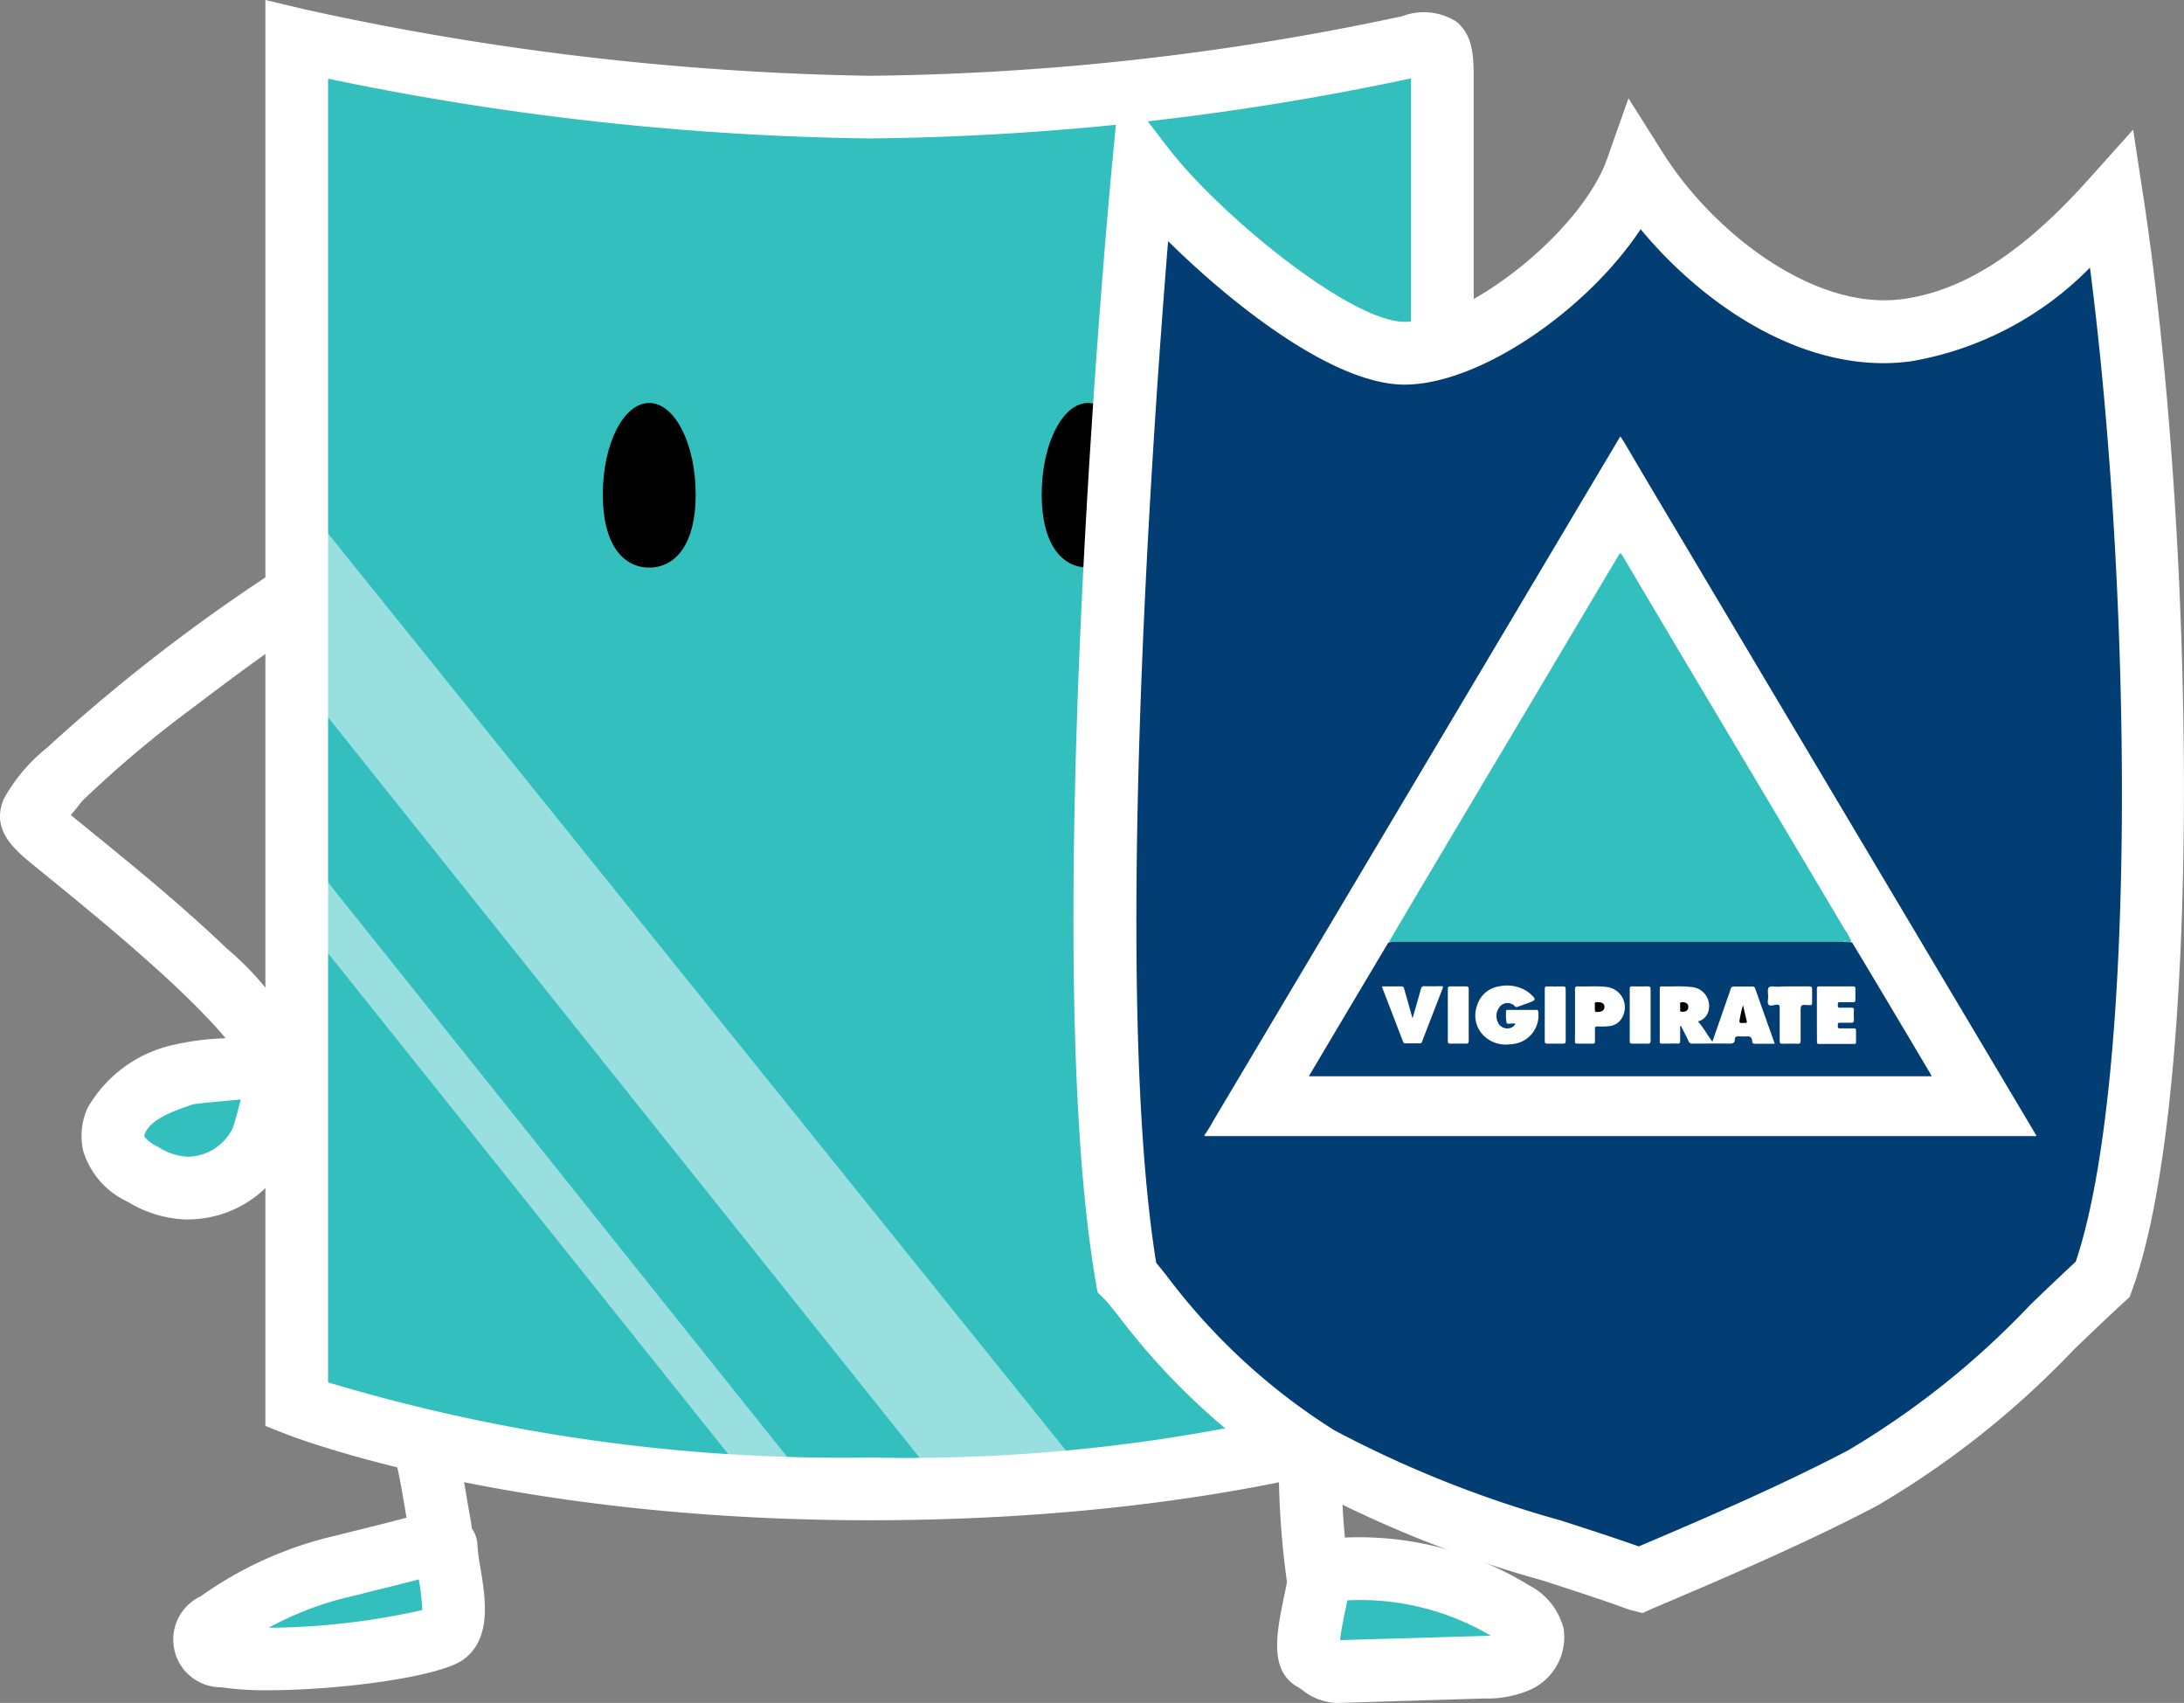 <svg xmlns="http://www.w3.org/2000/svg" width="52.496" height="40.925" viewBox="0 0 52.496 40.925">
  <rect x="0" y="0" width="52.496" height="40.925" fill="#808080" stroke="none"/>
  <g id="mascotte_7" transform="translate(-428.066 -231.466)">
    <g id="Groupe_3851" data-name="Groupe 3851">
      <g id="Groupe_3839" data-name="Groupe 3839">
        <path id="Tracé_16103" data-name="Tracé 16103" d="M438.281,266.264c.153.6.238,1.223.351,1.833a.609.609,0,0,1,0,.344,14.2,14.2,0,0,1-2.277.651,8.366,8.366,0,0,0-3.046,1.365c-.167.111-.35.271-.319.47.034.219.3.307.518.344a14.237,14.237,0,0,0,5.255-.53c.445-.328.036-1.561.029-2.113" fill="#34bfbf"/>
        <path id="Tracé_16104" data-name="Tracé 16104" d="M434.513,272.085a7.37,7.37,0,0,1-1.132-.071,1.147,1.147,0,0,1-.494-2.184,9.107,9.107,0,0,1,3.277-1.467c.157-.041.348-.088.552-.138.3-.075.778-.192,1.122-.288-.015-.084-.029-.168-.043-.253-.074-.431-.144-.839-.244-1.234a.753.753,0,1,1,1.46-.372c.115.453.194.911.269,1.353.03.176.061.353.093.528a2.173,2.173,0,0,1,.033.235.753.753,0,0,1,.137.425,4.6,4.6,0,0,0,.067.5c.126.766.284,1.718-.4,2.225C438.635,271.771,436.2,272.085,434.513,272.085Zm3.619-2.664c-.278.076-.623.16-1.055.267-.2.049-.385.1-.537.134a7.749,7.749,0,0,0-2.016.762,17.359,17.359,0,0,0,3.691-.425A4.992,4.992,0,0,0,438.132,269.421ZM437.9,268.3h0Z" fill="#fff"/>
      </g>
      <g id="Groupe_3840" data-name="Groupe 3840">
        <path id="Tracé_16105" data-name="Tracé 16105" d="M459.558,266.472a19.527,19.527,0,0,0,.169,2.766,6.935,6.935,0,0,1,4.7.97.9.9,0,0,1,.481.537.645.645,0,0,1-.386.648,1.887,1.887,0,0,1-.791.137c-1.235.036-2.316.072-3.55.107-.186.006-.381-.194-.545-.281-.365-.195.21-1.789.151-2.226" fill="#34bfbf"/>
        <path id="Tracé_16106" data-name="Tracé 16106" d="M460.175,272.391a1.4,1.4,0,0,1-.809-.314c-.03-.02-.057-.042-.084-.057-.723-.386-.534-1.3-.351-2.189.022-.1.048-.231.07-.347l-.02-.144a20.232,20.232,0,0,1-.176-2.873.754.754,0,0,1,.753-.749h.006a.754.754,0,0,1,.748.759,19.37,19.37,0,0,0,.08,1.939,7.809,7.809,0,0,1,4.427,1.147,1.622,1.622,0,0,1,.832,1.045,1.387,1.387,0,0,1-.792,1.46,2.557,2.557,0,0,1-1.1.215l-3.551.108Zm.164-1.475Zm-.063-.04.007.005,3.428-.1.187-.007a6.167,6.167,0,0,0-3.447-.849c-.013.068-.028.139-.043.214C460.366,270.335,460.3,270.663,460.276,270.876Z" fill="#fff"/>
      </g>
      <g id="Groupe_3841" data-name="Groupe 3841">
        <path id="Tracé_16107" data-name="Tracé 16107" d="M462.736,265.221s-4.86,2.025-13.769,2.025c-8.639,0-13.769-2.025-13.769-2.025v-32.8a68.109,68.109,0,0,0,13.769,1.619,71.714,71.714,0,0,0,13.769-1.619Z" fill="#34bfbf"/>
      </g>
      <g id="Groupe_3842" data-name="Groupe 3842" opacity="0.5">
        <path id="Tracé_16108" data-name="Tracé 16108" d="M450.767,267.246,435.24,247.814l-.041-4.461L454.232,267Z" fill="#fff"/>
      </g>
      <g id="Groupe_3843" data-name="Groupe 3843" opacity="0.5">
        <path id="Tracé_16109" data-name="Tracé 16109" d="M446.132,267.113l-10.847-13.574-.061-1.777,12.362,15.466Z" fill="#fff"/>
      </g>
      <g id="Groupe_3844" data-name="Groupe 3844">
        <path id="Tracé_16110" data-name="Tracé 16110" d="M448.967,268c-8.683,0-13.83-1.993-14.045-2.078l-.477-.188V231.466l.928.221a67.949,67.949,0,0,0,13.594,1.6,63.709,63.709,0,0,0,12.656-1.4l.136-.027a1.457,1.457,0,0,1,1.315.128c.415.339.415.873.415,1.439v32.3l-.463.193C462.821,266,457.924,268,448.967,268Zm-13.015-3.313a42.988,42.988,0,0,0,13.015,1.806,41.494,41.494,0,0,0,13.015-1.8V233.349l-.06.013a65.275,65.275,0,0,1-12.955,1.431,67.772,67.772,0,0,1-13.015-1.436Zm26.783.535h0Z" fill="#fff"/>
      </g>
      <g id="Groupe_3845" data-name="Groupe 3845">
        <path id="Tracé_16111" data-name="Tracé 16111" d="M444.788,243.35c0,1.216-.5,1.756-1.117,1.756s-1.116-.54-1.116-1.756.5-2.2,1.116-2.2S444.788,242.133,444.788,243.35Z"/>
      </g>
      <g id="Groupe_3846" data-name="Groupe 3846">
        <path id="Tracé_16112" data-name="Tracé 16112" d="M455.338,243.35c0,1.216-.5,1.756-1.117,1.756s-1.116-.54-1.116-1.756.5-2.2,1.116-2.2S455.338,242.133,455.338,243.35Z"/>
      </g>
      <g id="Groupe_3848" data-name="Groupe 3848">
        <g id="Groupe_3847" data-name="Groupe 3847">
          <path id="Tracé_16113" data-name="Tracé 16113" d="M434.664,245.2a42.489,42.489,0,0,0-5.476,4.243,4.1,4.1,0,0,0-1.033,1.227c-.29.694.177,1.148.67,1.55.9.733,1.8,1.462,2.669,2.23.527.466,1.047.943,1.532,1.453a7.775,7.775,0,0,1,.552.625c.063.082.123.168.178.256.032.052.161.308.108.177a.778.778,0,0,0,.927.526.757.757,0,0,0,.526-.927,7.051,7.051,0,0,0-1.8-2.3c-.869-.833-1.793-1.609-2.724-2.372-.342-.28-.686-.557-1.027-.837-.039-.032-.148-.161-.2-.162-.006,0-.036.325.025.313.111-.022.371-.4.464-.5a27.227,27.227,0,0,1,2.688-2.259c.877-.669,1.768-1.325,2.683-1.942.8-.539.047-1.845-.76-1.3Z" fill="#fff"/>
        </g>
      </g>
      <g id="Groupe_3849" data-name="Groupe 3849">
        <path id="Tracé_16114" data-name="Tracé 16114" d="M434.774,257.3c-.189.733-.17.756-.385,1.481a1.958,1.958,0,0,1-1.775,1.235,2.1,2.1,0,0,1-1.117-.332,1.277,1.277,0,0,1-.7-.734.891.891,0,0,1,.063-.554,2.449,2.449,0,0,1,1.633-1.109c.239-.079,1.735-.157,1.975-.235" fill="#34bfbf"/>
        <path id="Tracé_16115" data-name="Tracé 16115" d="M432.535,260.773a2.9,2.9,0,0,1-1.406-.43,1.98,1.98,0,0,1-1.062-1.216,1.629,1.629,0,0,1,.1-1.027,3.159,3.159,0,0,1,2.09-1.529,6.344,6.344,0,0,1,1.154-.151c.295-.027.741-.067.85-.092a.735.735,0,0,1,.847.3.753.753,0,0,1,.391.861c-.066.259-.106.428-.14.571-.065.268-.109.453-.251.936a2.686,2.686,0,0,1-2.454,1.773C432.616,260.771,432.575,260.773,432.535,260.773Zm-1-1.992a.935.935,0,0,0,.331.246,1.437,1.437,0,0,0,.7.237,1.221,1.221,0,0,0,1.1-.7c.1-.328.145-.506.187-.676l-.3.028c-.295.027-.741.066-.85.091-.465.153-1,.353-1.146.683a.238.238,0,0,0-.022.086Z" fill="#fff"/>
      </g>
      <g id="Groupe_3850" data-name="Groupe 3850">
        <path id="Tracé_16116" data-name="Tracé 16116" d="M455.15,262.157a17.621,17.621,0,0,0,4.586,4.318c1.931,1.23,5.636,2.184,7.743,2.964,1.6-.682,3.6-1.529,5.359-2.452,2.188-1.148,3.9-3.06,5.773-4.779,1.657-4.6,1.478-17.734.225-25.934A8.54,8.54,0,0,1,473.9,239.4c-2.417.332-5.088-1.618-6.5-3.855-.71,2.009-3.706,4.4-5.561,4.408-1.772.01-5.132-2.961-6.293-4.473C455.549,235.48,453.771,254.143,455.15,262.157Z" fill="#023e73"/>
        <path id="Tracé_16117" data-name="Tracé 16117" d="M467.543,270.23l-.326-.084c-.59-.219-1.323-.456-2.1-.707a27.822,27.822,0,0,1-5.787-2.329,16.426,16.426,0,0,1-4.358-3.99c-.144-.183-.281-.356-.353-.428l-.172-.17-.041-.238c-1.379-8.02.319-26.109.392-26.875l.181-1.906,1.166,1.518c1.212,1.578,4.367,4.179,5.687,4.179h.005c1.529-.008,4.251-2.2,4.854-3.906l.518-1.466.83,1.315c1.211,1.919,3.642,3.8,5.761,3.51,1.472-.2,2.893-1.118,4.473-2.882l1.066-1.189.241,1.578c1.269,8.308,1.432,21.607-.261,26.3l-.063.174-.136.125c-.408.375-.809.759-1.208,1.143a21.547,21.547,0,0,1-4.725,3.748c-1.768.929-3.765,1.777-5.37,2.459Zm-11.686-8.415c.088.1.185.227.3.373a15.032,15.032,0,0,0,3.984,3.651,27,27,0,0,0,5.441,2.166c.674.218,1.316.426,1.875.624,1.568-.667,3.412-1.459,5.031-2.309a20.143,20.143,0,0,0,4.382-3.5c.361-.347.723-.694,1.091-1.035,1.462-4.361,1.375-15.852.341-23.888a7.883,7.883,0,0,1-4.3,2.251c-2.464.338-4.922-1.269-6.5-3.174-1.286,1.942-3.862,3.726-5.664,3.735h-.012c-1.7,0-4.131-1.916-5.683-3.448C455.761,241.987,454.81,255.316,455.857,261.815Z" fill="#fff"/>
      </g>
    </g>
    <g id="Groupe_3867" data-name="Groupe 3867">
      <g id="Groupe_3852" data-name="Groupe 3852">
        <path id="Tracé_16118" data-name="Tracé 16118" d="M467.092,242.07c.18.306.359.613.54.918l5.6,9.412q1.869,3.141,3.737,6.281c.014.022.02.051.046.064v.016a.172.172,0,0,1-.087.007q-9.912,0-19.824,0a.183.183,0,0,1-.087-.007v-.016a3.392,3.392,0,0,0,.223-.362q3.637-6.112,7.272-12.224,1.227-2.065,2.456-4.13l.046-.074Z" fill="#fff"/>
      </g>
      <g id="Groupe_3853" data-name="Groupe 3853">
        <path id="Tracé_16119" data-name="Tracé 16119" d="M461.462,254.083q.288-.49.578-.981.535-.9,1.073-1.805.615-1.035,1.232-2.069t1.242-2.09q.694-1.167,1.388-2.333c.037-.062.052-.048.081,0q.488.823.976,1.647.61,1.027,1.223,2.055.649,1.089,1.3,2.18.927,1.559,1.853,3.118a1.665,1.665,0,0,1,.158.279c-.042.048-.094.019-.141.016-.01,0,0-.019,0-.028-.025-.028-.056-.012-.084-.012h.007c.024,0,.061-.022.073.024a.159.159,0,0,1-.116.021h-10.61a1.461,1.461,0,0,0-.162,0C461.5,254.114,461.476,254.113,461.462,254.083Z" fill="#34bfbf"/>
      </g>
      <g id="Groupe_3854" data-name="Groupe 3854">
        <path id="Tracé_16120" data-name="Tracé 16120" d="M472.583,254.113c.175.291.351.581.524.872q.677,1.134,1.351,2.27l.042.076H459.538c-.011-.026.013-.043.024-.061q.925-1.56,1.854-3.118c.008-.013.019-.025.028-.038a.865.865,0,0,1,.168-.013h10.706C472.406,254.1,472.495,254.106,472.583,254.113Z" fill="#023e73"/>
      </g>
      <g id="Groupe_3855" data-name="Groupe 3855">
        <path id="Tracé_16121" data-name="Tracé 16121" d="M468.451,256.124c0,.118,0,.235,0,.352,0,.049-.007.072-.064.07-.124-.005-.248,0-.372,0-.042,0-.055-.011-.054-.054q0-.631,0-1.262c0-.036,0-.061.051-.059.232.007.464-.015.7.014a.458.458,0,0,1,.413.6.338.338,0,0,1-.247.227c.135.147.223.323.348.486l.234-.672c.069-.2.14-.4.206-.594a.07.07,0,0,1,.08-.057c.145,0,.291,0,.436,0a.062.062,0,0,1,.072.045q.232.658.466,1.314l0,.015c-.159,0-.32,0-.481,0-.061,0-.053-.049-.057-.078-.012-.076-.047-.1-.123-.1a1.237,1.237,0,0,1-.2,0c-.058,0-.093.012-.094.075,0,.083-.046.1-.124.1-.3-.005-.593,0-.889,0a.089.089,0,0,1-.1-.06c-.057-.123-.12-.243-.181-.365Z" fill="#fff"/>
      </g>
      <g id="Groupe_3856" data-name="Groupe 3856">
        <path id="Tracé_16122" data-name="Tracé 16122" d="M464.489,256.066l-.027-.005c-.063-.007-.168.027-.182-.014a.983.983,0,0,1-.011-.288c0-.028.025-.023.042-.023.229,0,.459,0,.688,0,.032,0,.039.012.041.042a.693.693,0,0,1-.678.783.752.752,0,0,1-.626-.2.679.679,0,0,1-.168-.723.652.652,0,0,1,.536-.469.9.9,0,0,1,.619.091.7.7,0,0,1,.138.1c.13.118.126.14-.034.2-.093.034-.187.067-.28.1a.054.054,0,0,1-.069-.014.242.242,0,0,0-.386.047.345.345,0,0,0-.019.347.245.245,0,0,0,.329.116A.14.14,0,0,0,464.489,256.066Z" fill="#fff"/>
      </g>
      <g id="Groupe_3857" data-name="Groupe 3857">
        <path id="Tracé_16123" data-name="Tracé 16123" d="M465.924,255.858c0-.2,0-.409,0-.614,0-.053.009-.076.069-.074.229.009.458-.014.686.014a.492.492,0,0,1,.379.733.389.389,0,0,1-.309.208,1.656,1.656,0,0,1-.282.007c-.049,0-.066.013-.064.064,0,.1,0,.2,0,.3,0,.038-.01.051-.05.05-.126,0-.253,0-.379,0-.047,0-.052-.019-.051-.057C465.925,256.279,465.924,256.068,465.924,255.858Z" fill="#fff"/>
      </g>
      <g id="Groupe_3858" data-name="Groupe 3858">
        <path id="Tracé_16124" data-name="Tracé 16124" d="M471.738,255.857c0-.208,0-.415,0-.623,0-.049.012-.064.063-.064q.4,0,.8,0c.051,0,.064.015.062.064,0,.086,0,.173,0,.259,0,.048-.016.058-.06.057-.1,0-.21,0-.315,0-.053,0-.048.028-.046.06s-.015.073.045.072c.092,0,.184,0,.275,0,.047,0,.069.008.066.062a2.022,2.022,0,0,0,0,.234c0,.057-.02.067-.07.066-.089,0-.178,0-.267,0-.058,0-.05.031-.049.066s-.011.071.048.069c.11,0,.221,0,.331,0,.047,0,.059.014.058.059,0,.089,0,.178,0,.266,0,.039-.01.051-.049.05-.281,0-.561,0-.841,0-.049,0-.049-.023-.049-.059C471.739,256.277,471.738,256.067,471.738,255.857Z" fill="#fff"/>
      </g>
      <g id="Groupe_3859" data-name="Groupe 3859">
        <path id="Tracé_16125" data-name="Tracé 16125" d="M461.292,255.171c.154,0,.307,0,.461,0,.05,0,.056.028.065.061.068.235.135.47.2.707.067-.232.136-.463.2-.7a.083.083,0,0,1,.1-.073c.129.005.259,0,.388,0,.048,0,.053.01.036.054q-.249.639-.494,1.278a.053.053,0,0,1-.058.042c-.113,0-.226,0-.339,0a.053.053,0,0,1-.06-.038q-.252-.66-.506-1.317Z" fill="#fff"/>
      </g>
      <g id="Groupe_3860" data-name="Groupe 3860">
        <path id="Tracé_16126" data-name="Tracé 16126" d="M471.1,255.171c.151,0,.3,0,.453,0,.058,0,.072.018.07.073,0,.107,0,.215,0,.323,0,.042-.011.061-.054.053-.011,0-.022,0-.032,0-.19-.012-.19-.012-.19.173,0,.227,0,.453,0,.679,0,.057-.008.081-.073.077-.121-.006-.243,0-.364,0-.052,0-.067-.014-.066-.067,0-.267,0-.533,0-.8,0-.063-.017-.076-.076-.072s-.152.045-.191,0-.009-.124-.009-.189-.026-.182.014-.226.152-.013.231-.016C470.915,255.169,471.009,255.171,471.1,255.171Z" fill="#fff"/>
      </g>
      <g id="Groupe_3861" data-name="Groupe 3861">
        <path id="Tracé_16127" data-name="Tracé 16127" d="M465.7,255.862c0,.208,0,.415,0,.622,0,.052-.014.063-.063.062-.126,0-.253,0-.379,0-.043,0-.061-.006-.061-.056q0-.63,0-1.26c0-.045.013-.06.059-.059.127,0,.253.005.38,0,.057,0,.065.022.064.07C465.7,255.448,465.7,255.655,465.7,255.862Z" fill="#fff"/>
      </g>
      <g id="Groupe_3862" data-name="Groupe 3862">
        <path id="Tracé_16128" data-name="Tracé 16128" d="M467.741,255.858c0,.207,0,.414,0,.621,0,.053-.014.068-.066.067-.124,0-.248,0-.372,0-.046,0-.065-.007-.064-.06q0-.627,0-1.252c0-.048.009-.066.062-.064.123,0,.247.005.371,0,.06,0,.07.02.069.074C467.739,255.448,467.741,255.653,467.741,255.858Z" fill="#fff"/>
      </g>
      <g id="Groupe_3863" data-name="Groupe 3863">
        <path id="Tracé_16129" data-name="Tracé 16129" d="M463.369,255.858c0,.2,0,.409,0,.614,0,.053-.009.077-.069.074-.124-.005-.248,0-.372,0-.042,0-.061-.006-.061-.055q0-.63,0-1.261c0-.047.014-.06.06-.059.126,0,.253,0,.379,0,.052,0,.063.018.063.066C463.368,255.443,463.369,255.651,463.369,255.858Z" fill="#fff"/>
      </g>
      <g id="Groupe_3864" data-name="Groupe 3864">
        <path id="Tracé_16130" data-name="Tracé 16130" d="M469.963,255.624c.032.137.06.259.089.38.007.029,0,.047-.033.043h-.008c-.149.01-.149.01-.118-.133A1.985,1.985,0,0,1,469.963,255.624Z"/>
      </g>
      <g id="Groupe_3865" data-name="Groupe 3865">
        <path id="Tracé_16131" data-name="Tracé 16131" d="M468.445,255.658c.033-.031-.042-.105.051-.108s.151.035.152.113-.055.123-.15.118S468.479,255.694,468.445,255.658Z"/>
      </g>
      <g id="Groupe_3866" data-name="Groupe 3866">
        <path id="Tracé_16132" data-name="Tracé 16132" d="M466.4,255.654c.017-.032-.042-.11.061-.106.118,0,.171.038.17.116s-.057.12-.167.121C466.4,255.785,466.4,255.785,466.4,255.654Z"/>
      </g>
    </g>
  </g>
</svg>
